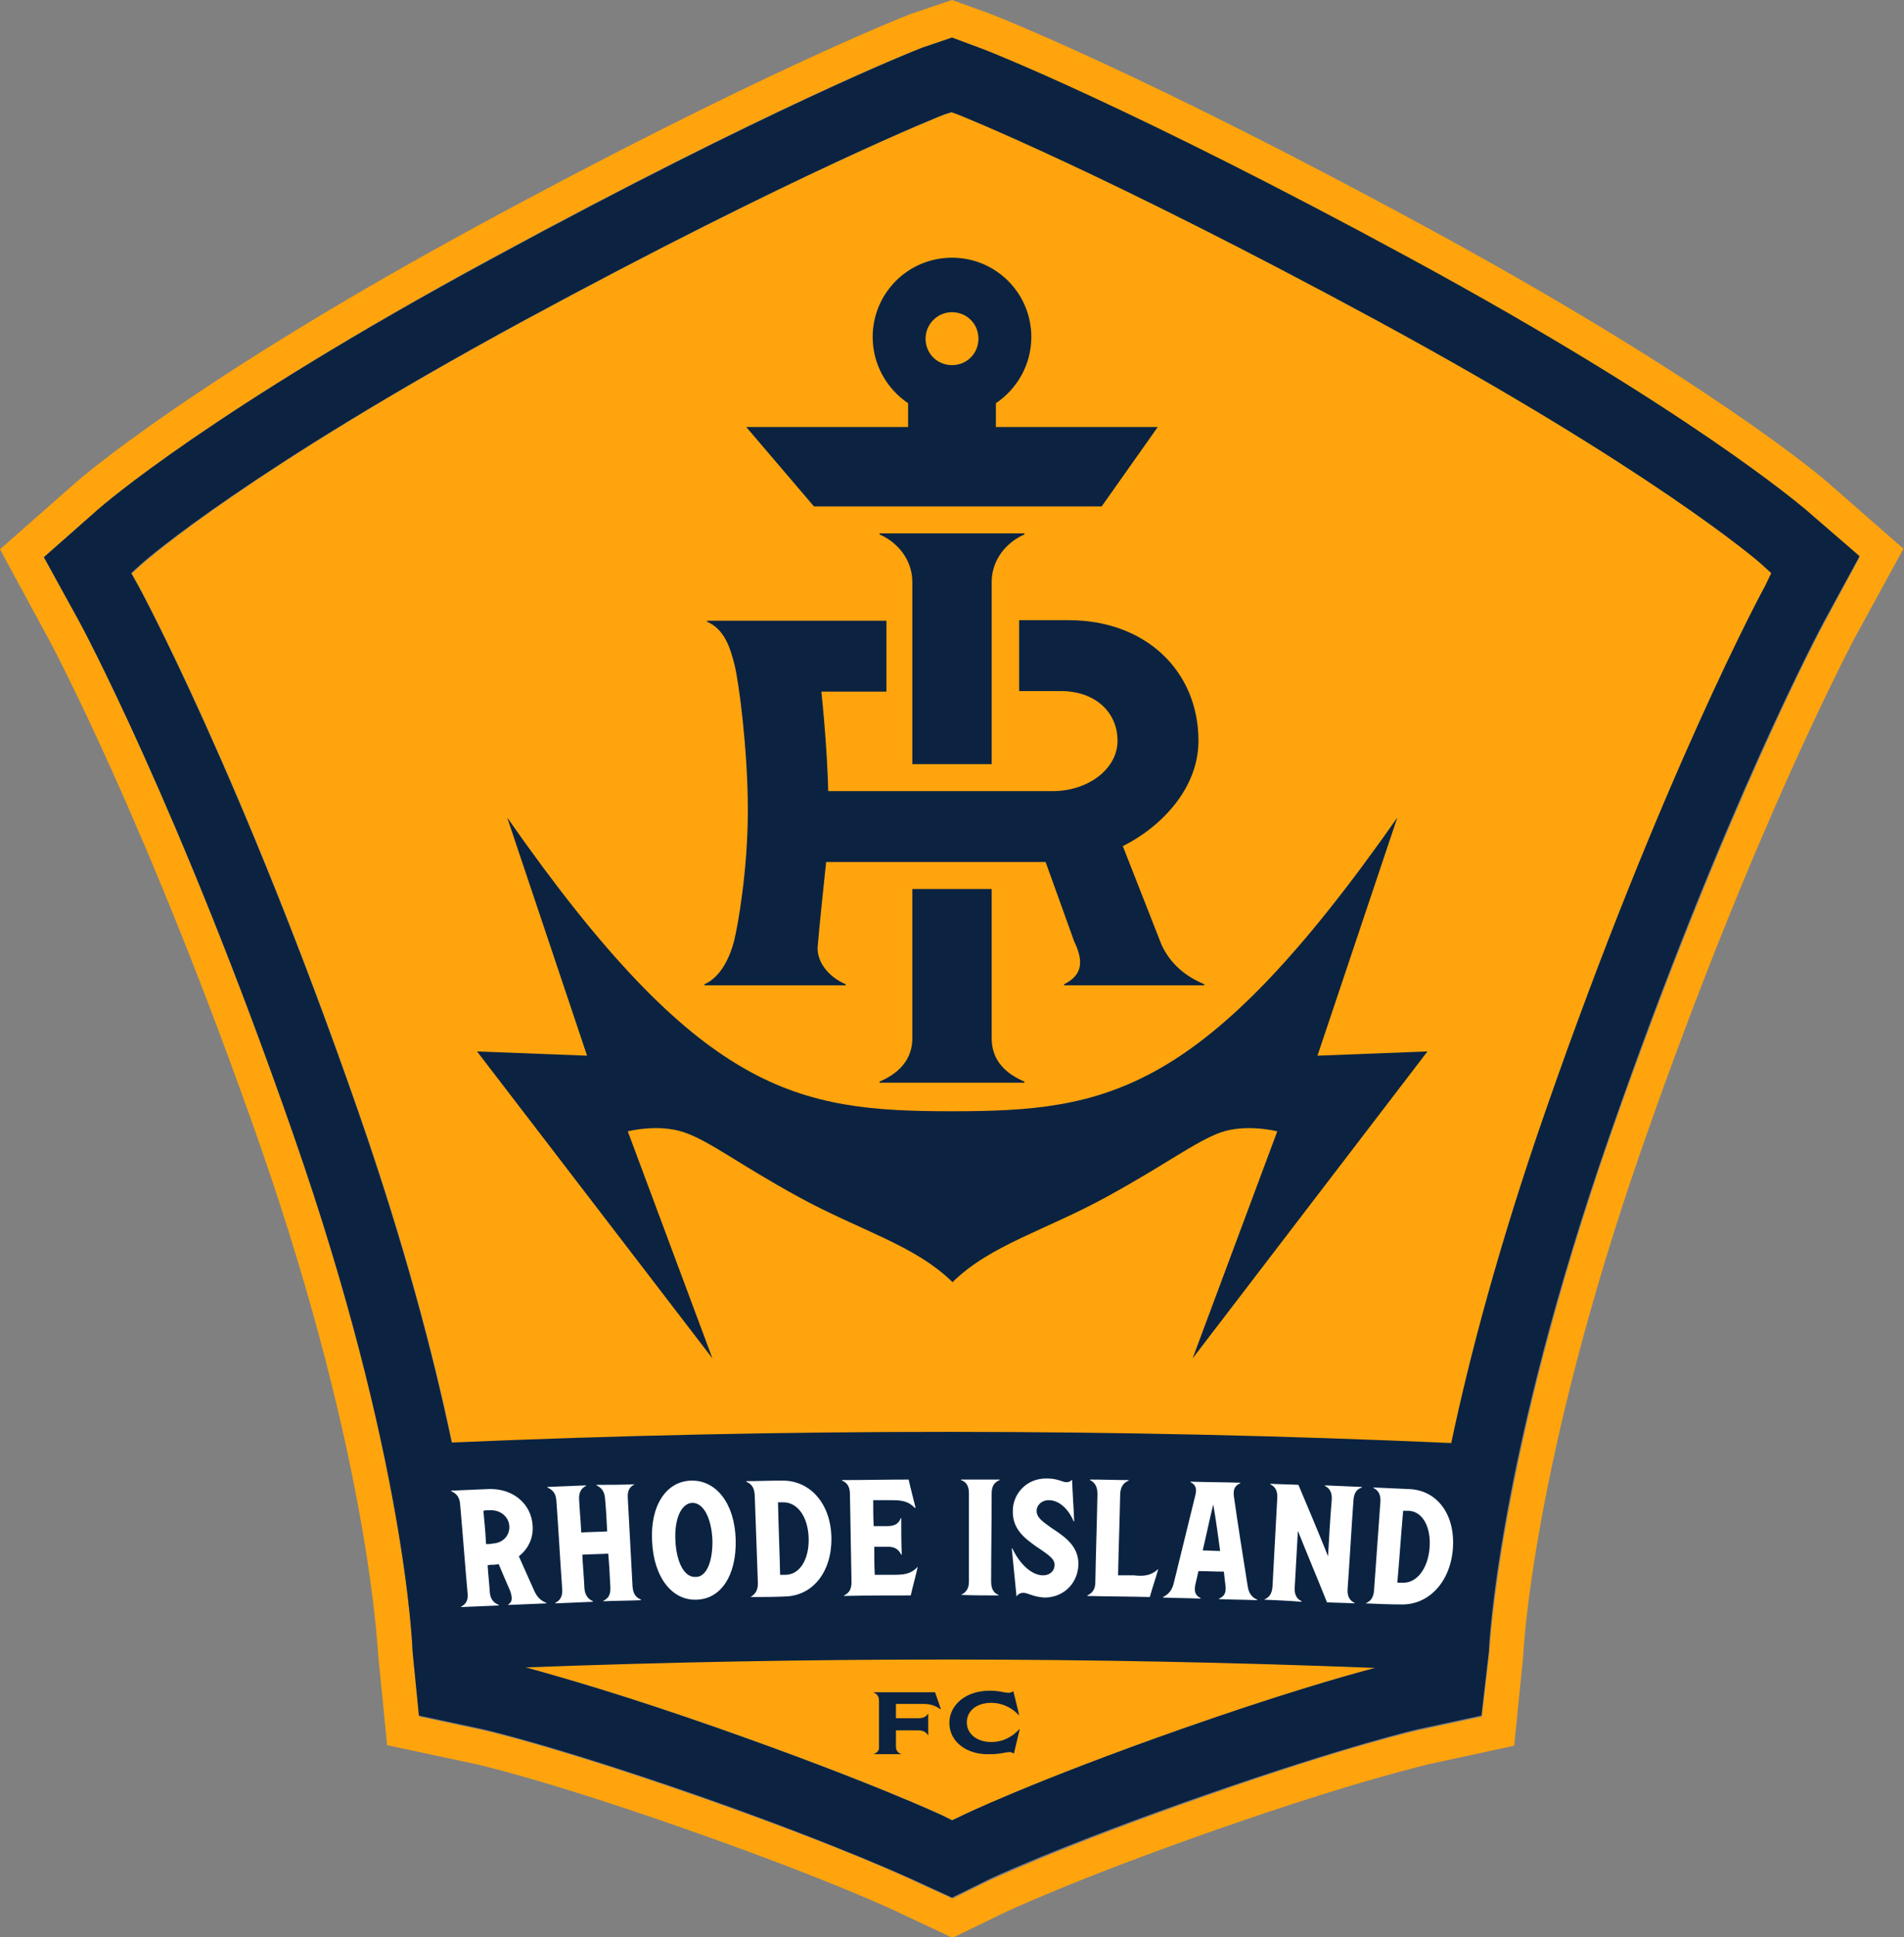 <?xml version="1.0" encoding="utf-8"?>
<!-- Generator: Adobe Illustrator 24.0.1, SVG Export Plug-In . SVG Version: 6.00 Build 0)  -->
<svg version="1.1" id="Layer_1" xmlns="http://www.w3.org/2000/svg" xmlns:xlink="http://www.w3.org/1999/xlink" x="0px" y="0px"
	 width="360px" height="366.1px" viewBox="0 0 360 366.1" style="enable-background:new 0 0 360 366.1;" xml:space="preserve">
<rect x="0" y="0" width="360" height="366.1" fill="#808080" stroke="none"/>
<style type="text/css">
	.st0{display:none;fill:#0B2341;}
	.st1{fill:#FFA40D;}
	.st2{fill:none;}
	.st3{fill:#0B2341;}
	.st4{fill:#FFFFFF;}
</style>
<rect x="-216" y="-122.9" class="st0" width="792" height="612"/>
<g>
	<path class="st1" d="M260.5,60.6c-51.7-28-79.1-38.9-79.4-39l-1.1-0.4l-1.3,0.4c-0.3,0.1-27.9,11-79.6,39
		C47.3,88.7,27.8,105.8,27,106.5l-2.1,1.9l1.4,2.5c0.2,0.3,19.4,35.7,41.5,99.2c22.1,63.3,23.2,100.3,23.2,100.6l0.3,2.5l2.4,0.5
		c0.1,0,13.8,3,42.2,12.9c28.5,10,42.7,16.6,42.8,16.7l1.4,0.7l1.4-0.7c0.1-0.1,13.9-6.7,42.3-16.7c28.4-9.9,42.1-12.9,42.2-12.9
		l2.4-0.5l0.3-2.5c0-0.4,1.5-37.4,23.6-100.7c22.1-63.5,41.3-98.8,41.5-99.2l1.4-2.5l-2.1-1.9C332.1,105.7,312.3,88.7,260.5,60.6z"
		/>
	<path class="st1" d="M345.5,91.1c-0.9-0.8-22.3-19.1-75.9-48.2c-53-28.8-81.1-39.8-82.4-40.3L180,0l-7.7,2.6
		c-1.3,0.5-29.4,11.5-82.4,40.3C36.2,72.1,15.1,90.5,14.2,91.3L0,103.8l9.1,16.8c0.2,0.3,18.8,34.9,40.2,96.2
		c20.8,59.8,22.1,95.6,22.2,95.9l1.7,17.1l16.4,3.5c0.1,0,13.2,2.9,39.9,12.3c26.9,9.4,40.5,15.8,40.6,15.9l10,4.7l9.5-4.6
		c0.1-0.1,13.7-6.5,40.6-15.9c26.6-9.3,39.7-12.2,39.9-12.3l16.2-3.5L288,313c0-0.4,1.6-36.2,22.5-96.2c21.3-61.1,40-95.8,40.1-96.1
		l9.3-17L345.5,91.1z M345.1,117.4c-0.2,0.3-18.9,35.1-40.6,97.2c-21.3,61.2-22.8,97.3-22.9,97.7l-1.4,12.1l-11.6,2.5
		c-0.1,0-13.4,2.9-40.6,12.5c-27.5,9.6-41.1,16.1-41.2,16.1l-6.7,3.3l-7.2-3.3c-0.1-0.1-13.9-6.6-41.2-16.1
		c-27.2-9.5-40.5-12.5-40.7-12.5l-11.7-2.5L78,312c0-0.3-1.2-36.5-22.5-97.5c-21.6-62.1-40.4-96.8-40.6-97.2l-6.6-12l10.2-9
		c0.9-0.8,21.4-18.7,74.5-47.5C145.5,20.3,173.2,9.4,174.4,9l5.6-1.9l5.1,1.9c1.3,0.5,28.9,11.4,81.4,39.9
		c53,28.8,73.9,46.7,74.7,47.4l10.4,9L345.1,117.4z"/>
	<path class="st2" d="M99.4,315.1c6.5,1.7,18.5,5.2,36.4,11.5c28.5,10,42.7,16.6,42.8,16.7l1.4,0.7l1.4-0.7
		c0.1-0.1,13.9-6.7,42.3-16.7c17.7-6.2,29.7-9.7,36.2-11.4C206.5,313.2,152.9,313.1,99.4,315.1z"/>
	<path class="st2" d="M260.5,60.6c-51.7-28-79.1-38.9-79.4-39l-1.1-0.4l-1.3,0.4c-0.3,0.1-27.9,11-79.6,39
		C47.3,88.7,27.8,105.8,27,106.5l-2.1,1.9l1.4,2.5c0.2,0.3,19.4,35.7,41.5,99.2c8.8,25.3,14.3,46.4,17.7,62.6
		c63.1-2.7,125.9-2.7,189,0.1c3.5-16.3,9-37.4,17.8-62.7c22.1-63.5,41.3-98.8,41.5-99.2l1.4-2.5l-2.1-1.9
		C332.1,105.7,312.3,88.7,260.5,60.6z"/>
	<path class="st3" d="M341.3,96.2c-0.9-0.7-21.8-18.7-74.7-47.4C214.1,20.3,186.4,9.4,185.1,9L180,7.1L174.4,9
		c-1.3,0.5-28.9,11.4-81.4,39.9C39.9,77.6,19.3,95.6,18.5,96.3l-10.2,9l6.6,12c0.2,0.3,19,35.1,40.6,97.2
		c21.3,61,22.5,97.2,22.5,97.5l1.2,12.2l11.7,2.5c0.1,0,13.4,3,40.7,12.5c27.4,9.6,41.1,16.1,41.2,16.1l7.2,3.3l6.7-3.3
		c0.1-0.1,13.7-6.5,41.2-16.1c27.3-9.5,40.5-12.5,40.6-12.5l11.6-2.5l1.4-12.1c0-0.4,1.5-36.5,22.9-97.7
		c21.6-62.1,40.4-96.8,40.6-97.2l6.6-12.1L341.3,96.2z M223.8,326.6c-28.5,10-42.2,16.6-42.3,16.7L180,344l-1.4-0.7
		c-0.1-0.1-14.3-6.7-42.8-16.7c-17.9-6.3-29.9-9.7-36.4-11.5c53.5-2,107.1-2,160.6,0.1C253.5,316.9,241.5,320.4,223.8,326.6z
		 M333.7,110.8c-0.2,0.3-19.4,35.7-41.5,99.2c-8.8,25.3-14.4,46.5-17.8,62.7c-63.1-2.8-125.9-2.8-189-0.1
		c-3.4-16.2-8.9-37.3-17.7-62.6c-22.1-63.5-41.3-98.8-41.5-99.2l-1.4-2.5l2.1-1.9c0.8-0.7,20.3-17.7,72.1-45.8
		c51.7-28,79.3-38.9,79.6-39l1.3-0.4l1.1,0.4c0.3,0.1,27.7,11,79.4,39c51.8,28.1,71.6,45.1,72.4,45.8l2.1,1.9L333.7,110.8z"/>
	<g>
		<path class="st4" d="M101,300.6c0.6,1.4,1.5,2,2.3,2.3c0,0,0,0,0,0.1c-2.4,0.1-4.8,0.2-7.2,0.3c0,0,0,0,0-0.1
			c0.7-0.4,0.9-1.1,0.3-2.7c-0.7-1.6-1.4-3.2-2.1-4.9c-0.3,0-0.6,0.1-0.9,0.1c-0.4,0-0.8,0-1.2,0.1c0.1,1.7,0.3,3.4,0.4,5
			c0.1,1.5,0.8,2.1,1.7,2.5c0,0,0,0,0,0.1c-2.4,0.1-4.8,0.2-7.1,0.3c0,0,0,0,0-0.1c0.8-0.4,1.4-1.1,1.2-2.6
			c-0.5-5.6-0.9-11.1-1.4-16.7c-0.1-1.5-0.8-2.1-1.7-2.5c0,0,0,0,0-0.1c2.3-0.1,4.7-0.2,7-0.3c4.6-0.2,8.1,2.7,8.4,6.8
			c0.2,2.4-0.8,4.5-2.6,5.9C99.1,296.3,100,298.4,101,300.6z M91.9,291.8c0.4,0,0.8,0,1.2-0.1c2-0.1,3.3-1.5,3.2-3.3
			c-0.1-1.7-1.6-3.1-3.7-3c-0.4,0-0.8,0-1.2,0.1C91.6,287.6,91.8,289.7,91.9,291.8z"/>
		<path class="st4" d="M120,280.5c-0.8,0.4-1.4,1-1.3,2.6c0.3,5.6,0.6,11.1,0.9,16.7c0.1,1.5,0.7,2.1,1.6,2.5c0,0,0,0,0,0.1
			c-2.4,0.1-4.8,0.1-7.1,0.2c0,0,0,0,0-0.1c0.8-0.4,1.4-1,1.3-2.6c-0.1-2.1-0.2-4.2-0.4-6.3c-1.6,0.1-3.2,0.1-4.9,0.2
			c0.1,2.1,0.3,4.2,0.4,6.3c0.1,1.5,0.8,2.1,1.6,2.5c0,0,0,0,0,0.1c-2.4,0.1-4.8,0.2-7.1,0.3c0,0,0,0,0-0.1c0.8-0.4,1.4-1.1,1.3-2.6
			c-0.4-5.6-0.7-11.1-1.1-16.7c-0.1-1.5-0.8-2.1-1.7-2.5c0,0,0,0,0-0.1c2.4-0.1,4.9-0.2,7.3-0.3c0,0,0,0,0,0.1
			c-0.8,0.4-1.4,1.1-1.3,2.6c0.1,2.1,0.3,4.1,0.4,6.2c1.6-0.1,3.3-0.1,4.9-0.2c-0.1-2.1-0.2-4.1-0.4-6.2c-0.1-1.5-0.8-2.1-1.6-2.5
			c0,0,0,0,0-0.1C115.2,280.6,117.6,280.6,120,280.5C120,280.5,120,280.5,120,280.5z"/>
		<path class="st4" d="M123.3,291.3c-0.4-6.8,2.7-11.4,7.4-11.5c4.7-0.1,8.2,4.3,8.4,11.1c0.2,6.8-2.8,11.3-7.4,11.4
			C127.1,302.5,123.6,298.1,123.3,291.3z M134.7,291c-0.2-4.2-1.7-7-3.8-7c-2.1,0.1-3.4,3-3.2,7.1c0.2,4.2,1.7,7,3.8,6.9
			C133.5,298.1,134.8,295.2,134.7,291z"/>
		<path class="st4" d="M141.9,301.8C141.9,301.8,141.9,301.8,141.9,301.8c0.8-0.5,1.4-1.1,1.4-2.6c-0.2-5.6-0.4-11.1-0.6-16.7
			c-0.1-1.5-0.7-2.1-1.6-2.5c0,0,0,0,0-0.1c2.2,0,4.4-0.1,6.7-0.1c5.4-0.1,9.3,4.4,9.4,10.8c0.1,6.4-3.5,11-8.8,11.1
			C146.3,301.8,144.1,301.8,141.9,301.8z M147.5,297.6c0.3,0,0.7,0,1,0c2.7,0,4.5-2.9,4.4-6.9c-0.1-3.9-2-6.8-4.8-6.8
			c-0.3,0-0.7,0-1,0C147.2,288.5,147.4,293.1,147.5,297.6z"/>
		<path class="st4" d="M173.5,296.2c-0.4,1.8-0.9,3.5-1.3,5.3c-4.2,0-8.4,0-12.6,0.1c0,0,0,0,0-0.1c0.8-0.4,1.4-1,1.4-2.5
			c-0.1-5.6-0.2-11.1-0.3-16.7c0-1.5-0.7-2.2-1.5-2.5c0,0,0,0,0-0.1c4.2,0,8.4-0.1,12.6-0.1c0.4,1.8,0.9,3.6,1.3,5.3
			c0,0-0.1,0-0.1,0.1c-1.3-1.4-2.7-1.5-4.5-1.5c-1.1,0-2.3,0-3.4,0c0,1.6,0,3.3,0.1,4.9c0.9,0,1.7,0,2.6,0c1.5,0,2.2-0.6,2.5-1.5
			c0,0,0,0,0.1,0c0,2.3,0,4.6,0.1,6.9c0,0,0,0-0.1,0c-0.4-0.8-1-1.5-2.5-1.5c-0.9,0-1.7,0-2.6,0c0,1.8,0,3.5,0.1,5.3
			c1.2,0,2.4,0,3.6,0c1.8,0,3.2-0.1,4.5-1.5C173.4,296.1,173.5,296.1,173.5,296.2z"/>
		<path class="st4" d="M181.7,301.4c0.8-0.4,1.5-1,1.5-2.5c0-5.6,0-11.1,0-16.7c0-1.5-0.6-2.2-1.5-2.5c0,0,0,0,0-0.1
			c2.4,0,4.9,0,7.3,0c0,0,0,0,0,0.1c-0.9,0.4-1.5,1-1.5,2.5c0,5.6-0.1,11.1-0.1,16.7c0,1.5,0.6,2.2,1.4,2.5c0,0,0,0,0,0.1
			C186.5,301.5,184.1,301.5,181.7,301.4C181.7,301.4,181.7,301.4,181.7,301.4z"/>
		<path class="st4" d="M193.5,301c-0.5,0-1,0.2-1.3,0.7c-0.3-3-0.6-6.1-0.9-9.1c0,0,0.1,0,0.1,0c1.4,3,3.7,5.1,5.8,5.1
			c1.4,0,2.2-0.9,2.2-2c0-1.3-1.7-2.2-3.7-3.6c-1.9-1.4-4.3-3.1-4.2-6.6c0-3.1,2.5-6.2,6.5-6.1c2,0,2.9,0.7,3.6,0.7
			c0.4,0,0.8-0.1,1.1-0.5c0.1,2.6,0.3,5.3,0.4,7.9c0,0-0.1,0-0.1,0c-1-2.4-2.8-4-4.7-4c-1.4,0-2.3,1-2.3,2c0,1.3,1.1,2,2.6,3.1
			c2.2,1.5,5.4,3.3,5.3,7.1c-0.1,3.4-2.7,6.2-6.4,6.2C195.4,301.8,194.3,301,193.5,301z"/>
		<path class="st4" d="M219,296.5c-0.5,1.8-1.1,3.5-1.6,5.3c-3.9-0.1-7.9-0.1-11.8-0.2c0,0,0,0,0-0.1c0.8-0.4,1.5-1,1.5-2.5
			c0.1-5.6,0.3-11.1,0.4-16.7c0-1.5-0.6-2.2-1.4-2.6c0,0,0,0,0-0.1c2.4,0,4.9,0.1,7.3,0.1c0,0,0,0,0,0.1c-0.9,0.4-1.5,1-1.6,2.5
			c-0.1,5.1-0.3,10.3-0.4,15.4c1,0,2,0,3,0C216.2,297.9,217.6,297.8,219,296.5C219,296.5,219,296.5,219,296.5z"/>
		<path class="st4" d="M235.9,299.7c0.2,1.5,0.9,2.2,1.8,2.6c0,0,0,0,0,0.1c-2.4-0.1-4.8-0.1-7.2-0.2c0,0,0,0,0-0.1
			c0.9-0.4,1.4-1,1.2-2.5c-0.1-0.9-0.2-1.7-0.3-2.6c-1.6,0-3.2-0.1-4.8-0.1c-0.2,0.9-0.4,1.7-0.6,2.6c-0.3,1.5,0.2,2.1,1,2.5
			c0,0,0,0,0,0.1c-2.4-0.1-4.7-0.1-7.1-0.2c0,0,0,0,0-0.1c0.8-0.4,1.6-1,2-2.5c1.4-5.6,2.7-11.1,4.1-16.7c0.4-1.5-0.1-2.1-0.9-2.5
			c0,0,0,0,0-0.1c3.1,0.1,6.3,0.1,9.4,0.2c0,0,0,0,0,0.1c-0.9,0.4-1.4,1-1.2,2.5C234.1,288.4,235,294.1,235.9,299.7z M227.4,293
			c1.1,0,2.2,0.1,3.3,0.1c-0.4-2.9-0.8-5.9-1.3-8.8C228.7,287.1,228.1,290.1,227.4,293z"/>
		<path class="st4" d="M239,302.3c0.9-0.4,1.5-1,1.6-2.5c0.3-5.6,0.6-11.1,0.9-16.7c0.1-1.5-0.5-2.2-1.3-2.6c0,0,0,0,0-0.1
			c1.8,0.1,3.5,0.1,5.3,0.2c1.9,4.5,3.8,9,5.6,13.5c0.2-3.6,0.4-7.1,0.7-10.7c0.1-1.5-0.5-2.2-1.3-2.6c0,0,0,0,0-0.1
			c2.3,0.1,4.7,0.2,7,0.3c0,0,0,0,0,0.1c-0.9,0.3-1.5,0.9-1.6,2.5c-0.4,5.6-0.7,11.1-1.1,16.7c-0.1,1.5,0.5,2.2,1.3,2.6
			c0,0,0,0,0,0.1c-1.7-0.1-3.4-0.1-5.2-0.2c-1.8-4.5-3.7-9-5.5-13.5c-0.2,3.6-0.4,7.1-0.6,10.7c-0.1,1.5,0.5,2.2,1.3,2.6
			c0,0,0,0,0,0.1C243.6,302.5,241.3,302.4,239,302.3C239,302.3,239,302.3,239,302.3z"/>
		<path class="st4" d="M258.2,303C258.2,303,258.2,303,258.2,303c0.9-0.4,1.5-1,1.6-2.5c0.4-5.6,0.8-11.1,1.2-16.7
			c0.1-1.5-0.5-2.2-1.3-2.6c0,0,0,0,0-0.1c2.2,0.1,4.4,0.2,6.7,0.3c5.4,0.2,8.8,4.9,8.3,11.3c-0.5,6.4-4.7,10.7-9.9,10.5
			C262.6,303.2,260.4,303.1,258.2,303z M264.2,299.1c0.3,0,0.7,0,1,0c2.7,0.1,4.8-2.7,5.1-6.6c0.3-3.9-1.3-6.9-4-7c-0.3,0-0.7,0-1,0
			C264.9,290,264.6,294.6,264.2,299.1z"/>
	</g>
	<g>
		<g>
			<path class="st3" d="M172.5,196.2c0,4.3-2.9,6.8-6.2,8.2v0.2h6.6h14.2h6.6v-0.2c-3.3-1.4-6.2-3.8-6.2-8.2v-28.2h-15V196.2z"/>
			<path class="st3" d="M138.8,177.8c-0.7,2.8-2.4,6.8-5.6,8.2v0.2h26.7V186c-3.3-1.4-5.5-4.3-5.3-7.1c0.2-2.8,1.6-16,1.6-16h41.5
				l5.4,15c2,4.1,1.3,6.5-1.9,8.1v0.2h26.5V186c-3.3-1.4-6.3-3.6-8.1-7.5l-7.3-18.6c7.4-3.7,14.3-11,14.3-19.9
				c0-13.3-10.1-22.8-24.5-22.8h-9.4v13.4h7.9c6.5,0,10.7,4,10.7,9.4c0,5.4-5.7,9.5-12.2,9.5h-42.5c0,0-0.1-4.4-0.5-9.8
				s-0.8-9-0.8-9h12.3v-13.4h-33.9v0.2c3.3,1.4,4.4,5,5.2,8.2c0.8,3.2,2.5,16,2.5,27.4S139.5,175,138.8,177.8z"/>
			<path class="st3" d="M172.5,144.4h15v-34.4c0-4.3,2.9-7.6,6.2-9v-0.2h-5.3h-16.8h-5.3v0.2c3.3,1.4,6.2,4.7,6.2,9V144.4z"/>
			<path class="st3" d="M188.3,80.7v-4.5c4-2.7,6.7-7.3,6.7-12.5c0-8.3-6.7-15-15-15c-8.3,0-15,6.7-15,15c0,5.2,2.7,9.8,6.7,12.5
				v4.5h-30.6l12.8,15h54.4l10.6-15H188.3z M180,59c2.8,0,5,2.2,5,5c0,2.8-2.2,5-5,5c-2.8,0-5-2.2-5-5C175,61.3,177.2,59,180,59z"/>
		</g>
		<path class="st3" d="M269.9,198.7l-20.8,0.8l15.1-45C227.5,206.9,209.3,210,180,210s-47.5-3.1-84.1-55.5l15.1,45l-20.8-0.8
			l44.5,58l-16-42.9c0,0,5.8-1.5,10.7,0.2c4.9,1.7,10.1,5.9,21.6,12.2c11.5,6.3,22,9.1,29.1,16.1c7.1-7,17.6-9.8,29.1-16.1
			c11.5-6.3,16.7-10.4,21.6-12.2c4.9-1.7,10.7-0.2,10.7-0.2l-16,42.9L269.9,198.7z"/>
	</g>
	<g>
		<path class="st3" d="M169.4,322v2.7h4.3c1,0,1.5-0.4,1.8-0.9h0v4.2h0c-0.3-0.6-0.9-1-1.8-1h-4.3v3.1c0,0.7,0.4,1.2,1.1,1.4v0h-5.4
			v0c0.7-0.2,1.1-0.7,1.1-1.1v-8.9c0-1-0.4-1.4-1.1-1.7v0h11.7l1.1,3.2l-0.1,0c-1-0.7-1.9-1-3.3-1H169.4z"/>
		<path class="st3" d="M179.5,325.6c0-3.4,3.1-6.1,7.6-6.1c1.9,0,2.8,0.4,3.6,0.4c0.3,0,0.6-0.1,0.9-0.3l1.1,4.5l-0.1,0
			c-1.1-1.2-2.9-2.3-5.2-2.3c-2.6,0-4.6,1.4-4.6,3.7s2.1,3.7,4.6,3.7c2.4,0,4.1-1.1,5.3-2.4l0.1,0l-1.1,4.6
			c-0.3-0.2-0.5-0.3-0.8-0.3c-0.8,0-1.7,0.4-3.6,0.4C182.6,331.7,179.5,329,179.5,325.6z"/>
	</g>
</g>
</svg>
